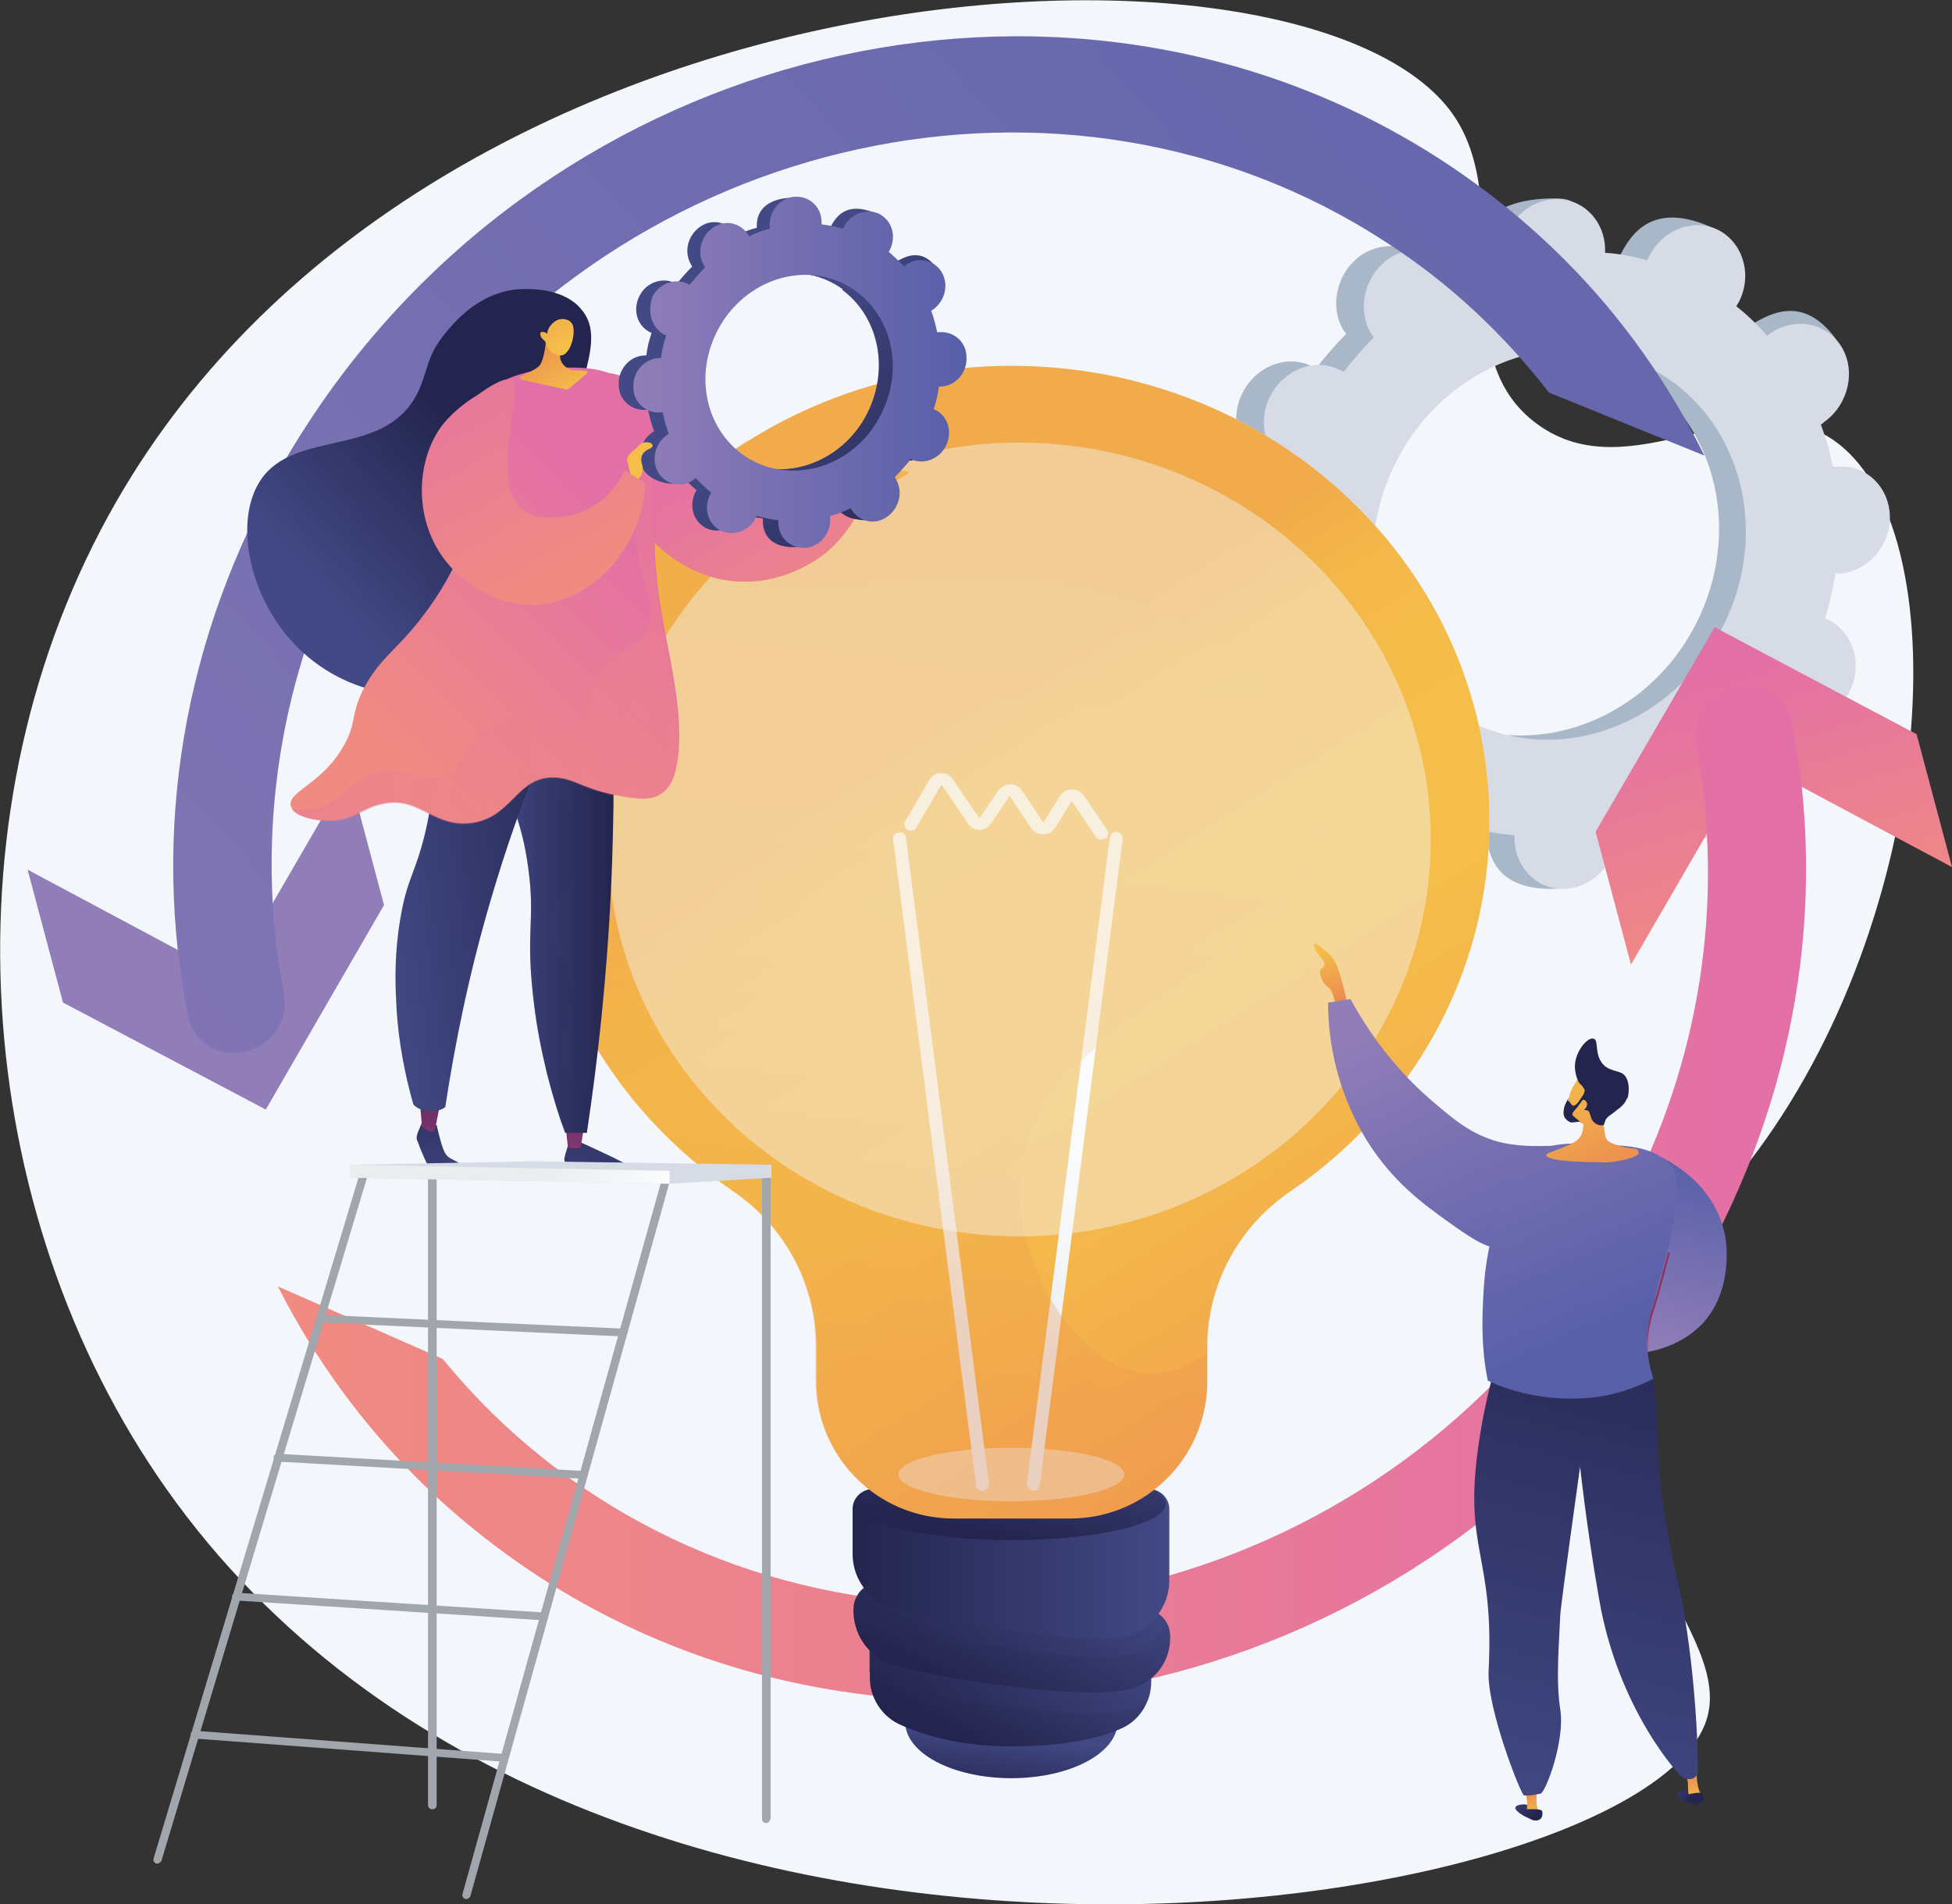<?xml version="1.0" encoding="utf-8"?>
<!-- Generator: Adobe Illustrator 24.3.0, SVG Export Plug-In . SVG Version: 6.00 Build 0)  -->
<svg version="1.1" id="レイヤー_1" xmlns="http://www.w3.org/2000/svg" xmlns:xlink="http://www.w3.org/1999/xlink" x="0px"
	 y="0px" viewBox="0 0 226.2 220.7" style="enable-background:new 0 0 226.2 220.7;" xml:space="preserve">
<rect x="0" y="0" width="226.2" height="220.7" fill="#333333" stroke="none"/>
<style type="text/css">
	.st0{fill:#F3F6FA;}
	.st1{fill:#A8B8C8;}
	.st2{fill:#D6DBE6;}
	.st3{fill:url(#SVGID_1_);}
	.st4{fill:url(#SVGID_2_);}
	.st5{fill:url(#SVGID_3_);}
	.st6{fill:url(#SVGID_4_);}
	.st7{opacity:0.75;fill:#F3F6FA;}
	.st8{fill:url(#SVGID_5_);}
	.st9{fill:url(#SVGID_6_);}
	.st10{opacity:0.3;fill:url(#SVGID_7_);}
	.st11{fill:url(#SVGID_8_);}
	.st12{opacity:0.3;fill:url(#SVGID_9_);}
	.st13{fill:url(#SVGID_10_);}
	.st14{fill:url(#SVGID_11_);}
	.st15{fill:url(#SVGID_12_);}
	.st16{opacity:0.5;fill:#F3F6FA;}
	.st17{fill:url(#SVGID_13_);}
	.st18{fill:url(#SVGID_14_);}
	.st19{fill:url(#SVGID_15_);}
	.st20{opacity:0.3;fill:url(#SVGID_16_);}
	.st21{opacity:0.44;fill:#F3F6FA;}
	.st22{fill:url(#SVGID_17_);}
	.st23{fill:url(#SVGID_18_);}
	.st24{fill:url(#SVGID_19_);}
	.st25{fill:url(#SVGID_20_);}
	.st26{fill:url(#SVGID_21_);}
	.st27{fill:url(#SVGID_22_);}
	.st28{fill:url(#SVGID_23_);}
	.st29{fill:url(#SVGID_24_);}
	.st30{fill:url(#SVGID_25_);}
	.st31{fill:url(#SVGID_26_);}
	.st32{fill:url(#SVGID_27_);}
	.st33{fill:url(#SVGID_28_);}
	.st34{fill:#24254E;}
	.st35{fill:url(#SVGID_29_);}
	.st36{fill:#942F5A;}
	.st37{fill:url(#SVGID_30_);}
	.st38{fill:url(#SVGID_31_);}
	.st39{fill:url(#SVGID_32_);}
	.st40{fill:url(#SVGID_33_);}
	.st41{fill:url(#SVGID_34_);}
	.st42{fill:url(#SVGID_35_);}
	.st43{opacity:0.3;fill:url(#SVGID_36_);}
	.st44{fill:url(#SVGID_37_);}
	.st45{fill:url(#SVGID_38_);}
	.st46{fill:url(#SVGID_39_);}
	.st47{fill:url(#SVGID_40_);}
	.st48{fill:url(#SVGID_41_);}
	.st49{opacity:0.3;fill:url(#SVGID_42_);}
	.st50{fill:url(#SVGID_43_);}
	.st51{fill:url(#SVGID_44_);}
	.st52{fill:url(#SVGID_45_);}
	.st53{fill:url(#SVGID_46_);}
	.st54{fill:url(#SVGID_47_);}
	.st55{fill:url(#SVGID_48_);}
	.st56{fill:url(#SVGID_49_);}
	.st57{fill:#A1A5AC;}
	.st58{fill:url(#SVGID_50_);}
</style>
<g>
	<path class="st0" d="M168.4,13.3c7.4,10.7-1.3,27.9,9.8,35.9c10.8,7.8,24-5,34.1,1.7c15,10,12.3,55.5-9.7,83.9
		c-6.6,8.5-12.1,11.8-14.6,21.5c-5.3,20.7,13.2,33,9.7,43.2c-7.9,23-129.5,42.4-178.4-26.9c-22.8-32.3-26.2-79-5.8-114.5
		C50.3-5.9,151.7-10.6,168.4,13.3z"/>
	<g>
		<path class="st1" d="M203.1,82.8c2.9,1.5,6.5,0.1,8.1-3c1.6-3.1,0.5-6.8-2.3-8.3c-0.1-0.1-0.3-0.1-0.5-0.2
			c0.5-1.7,0.9-3.5,1.2-5.2c0.2,0,0.3,0,0.5,0c3.3-0.3,5.9-3.3,5.8-6.7c-0.1-3.4-2.8-6-6.1-5.7c-0.2,0-0.3,0-0.5,0.1
			c-0.3-1.7-0.8-3.4-1.4-5c0.2-0.1,0.3-0.2,0.4-0.3c2.8-2,3.7-5.9,2-8.7c-1.7-2.8-5.4-3.5-8.2-1.6c-0.1,0.1-0.3,0.2-0.4,0.3
			c-1.1-1.2-2.3-2.4-3.6-3.4c0.1-0.2,0.2-0.3,0.3-0.5c1.6-3.1,3.7-6.5,0.7-7.9c-6.7-3.3-9.6-0.5-11.2,2.6c-0.1,0.2-0.2,0.3-0.2,0.5
			c-1.6-0.5-3.3-0.8-4.9-0.9c0-0.2,0-0.3,0-0.5c-0.1-3.4,0.9-5.3-2.3-5.4c-7.2-0.1-9.6,3-9.6,6.4c0,0.2,0,0.4,0,0.5
			c-1.6,0.5-3.3,1.1-4.8,1.8c-0.1-0.2-0.2-0.3-0.2-0.5c-1.7-2.8-5.4-3.5-8.2-1.6c-2.8,2-3.7,5.9-2,8.7c0.1,0.1,0.2,0.3,0.3,0.4
			c-1.2,1.2-2.4,2.6-3.5,4c-0.1-0.1-0.3-0.2-0.4-0.2c-2.9-1.5-6.5-0.1-8.1,3c-1.6,3.1-0.5,6.8,2.3,8.3c0.1,0.1,0.3,0.1,0.5,0.2
			c-0.5,1.7-0.9,3.5-1.2,5.2c-0.2,0-0.3,0-0.5,0c-3.3,0.3-5.9,3.3-5.8,6.7c0.1,3.4,2.8,6,6.1,5.7c0.2,0,0.3,0,0.5-0.1
			c0.3,1.7,0.8,3.4,1.4,5c-0.2,0.1-0.3,0.2-0.4,0.3c-2.8,2-3.7,5.9-2,8.7c1.7,2.8,7.3,4.1,10.2,2.2c0.1-0.1-1.7-0.8-1.6-0.9
			c1.1,1.2,2.3,2.4,3.6,3.4c-0.1,0.2-0.2,0.3-0.3,0.5c-1.6,3.1-0.5,6.8,2.3,8.3c2.9,1.5,6.5,0.1,8.1-3c0.1-0.2,0.2-0.3,0.2-0.5
			c1.6,0.5,3.3,0.8,4.9,0.9c0,0.2,0,0.3,0,0.5c0.1,3.4,2.8,6,6.1,5.7c3.3-0.3,5.9-3.3,5.8-6.7c0-0.2,0-0.4,0-0.5
			c1.6-0.5,3.3-1.1,4.8-1.8c0.1,0.2,0.2,0.3,0.2,0.5c1.7,2.8,5.4,3.5,8.2,1.6c2.8-2,3.7-5.9,2-8.7c-0.1-0.1-0.2-0.3-0.3-0.4
			c1.2-1.2,2.4-2.6,3.5-4C202.8,82.6,203,82.7,203.1,82.8z M167.2,83.3c-10.5-5.3-14.3-18.8-8.5-30.1c5.7-11.3,18.9-16.2,29.3-10.9
			c10.5,5.3,14.3,18.8,8.5,30.1C190.8,83.7,177.7,88.6,167.2,83.3z"/>
		<path class="st1" d="M210.1,66.1c3.3-0.3,5.9-3.3,5.8-6.7c-0.1-3.4-2.8-6-6.1-5.7c-0.2,0-0.3,0-0.5,0.1c-0.3-1.7-0.8-3.4-1.4-5
			c0.2-0.1,0.3-0.2,0.4-0.3c2.8-2,6.3-6.7,4.3-9.4c-3.8-5-7.7-2.8-10.5-0.9c-0.1,0.1-0.3,0.2-0.4,0.3c-1.1-1.2-2.3-2.4-3.6-3.4
			c0.1-0.2,0.2-0.3,0.3-0.5c0.9-1.7,0.9-3.6,0.4-5.2c-2.7,4.8-5.4,9.6-8,14.4c8.3,6.1,11,18.2,5.8,28.4c-4.4,8.7-13.2,13.6-21.8,13
			c-0.4,1-0.8,2-1.2,3c-1.1,2.7-2.4,5.3-3.6,7.9c0.8,0.1,1.6,0.3,2.4,0.4c0,0.2,0,0.3,0,0.5c0.1,3.4,2.2,6.3,8.1,6
			c3.3-0.2,3.9-3.7,3.8-7.1c0-0.2,0-0.4,0-0.5c1.6-0.5,3.3-1.1,4.8-1.8c0.1,0.2,0.2,0.3,0.2,0.5c1.7,2.8,7.6,4,10.4,2.1
			c2.8-2,1.5-6.4-0.2-9.2c-0.1-0.1-0.2-0.3-0.3-0.4c1.2-1.2,2.4-2.6,3.5-4c0.1,0.1,0.3,0.2,0.4,0.2c2.9,1.5,6.5,0.1,8.1-3
			c1.6-3.1,0.5-6.8-2.3-8.3c-0.1-0.1-0.3-0.1-0.5-0.2c0.5-1.7,0.9-3.5,1.2-5.2C209.8,66.1,209.9,66.1,210.1,66.1z"/>
		<path class="st2" d="M206.2,83.2c2.9,1.5,6.5,0.1,8.1-3c1.6-3.1,0.5-6.8-2.3-8.3c-0.1-0.1-0.3-0.1-0.5-0.2
			c0.5-1.7,0.9-3.5,1.2-5.2c0.2,0,0.3,0,0.5,0c3.3-0.3,5.9-3.3,5.8-6.7c-0.1-3.4-2.8-6-6.1-5.7c-0.2,0-0.3,0-0.5,0.1
			c-0.3-1.7-0.8-3.4-1.4-5c0.2-0.1,0.3-0.2,0.4-0.3c2.8-2,3.7-5.9,2-8.7c-1.7-2.8-5.4-3.5-8.2-1.6c-0.1,0.1-0.3,0.2-0.4,0.3
			c-1.1-1.2-2.3-2.4-3.6-3.4c0.1-0.2,0.2-0.3,0.3-0.5c1.6-3.1,0.5-6.8-2.3-8.3c-2.9-1.5-6.5-0.1-8.1,3c-0.1,0.2-0.2,0.3-0.2,0.5
			c-1.6-0.5-3.3-0.8-4.9-0.9c0-0.2,0-0.3,0-0.5c-0.1-3.4-2.8-6-6.1-5.7c-3.3,0.3-5.9,3.3-5.8,6.7c0,0.2,0,0.4,0,0.5
			c-1.6,0.5-3.3,1.1-4.8,1.8c-0.1-0.2-0.2-0.3-0.2-0.5c-1.7-2.8-5.4-3.5-8.2-1.6c-2.8,2-3.7,5.9-2,8.7c0.1,0.1,0.2,0.3,0.3,0.4
			c-1.2,1.2-2.4,2.6-3.5,4c-0.1-0.1-0.3-0.2-0.4-0.2c-2.9-1.5-6.5-0.1-8.1,3c-1.6,3.1-0.5,6.8,2.3,8.3c0.1,0.1,0.3,0.1,0.5,0.2
			c-0.5,1.7-0.9,3.5-1.2,5.2c-0.2,0-0.3,0-0.5,0c-3.3,0.3-5.9,3.3-5.8,6.7c0.1,3.4,2.8,6,6.1,5.7c0.2,0,0.3,0,0.5-0.1
			c0.3,1.7,0.8,3.4,1.4,5c-0.2,0.1-0.3,0.2-0.4,0.3c-2.8,2-3.7,5.9-2,8.7c1.7,2.8,5.4,3.5,8.2,1.6c0.1-0.1,0.3-0.2,0.4-0.3
			c1.1,1.2,2.3,2.4,3.6,3.4c-0.1,0.2-0.2,0.3-0.3,0.5c-1.6,3.1-0.5,6.8,2.3,8.3c2.9,1.5,6.5,0.1,8.1-3c0.1-0.2,0.2-0.3,0.2-0.5
			c1.6,0.5,3.3,0.8,4.9,0.9c0,0.2,0,0.3,0,0.5c0.1,3.4,2.8,6,6.1,5.7c3.3-0.3,5.9-3.3,5.8-6.7c0-0.2,0-0.4,0-0.5
			c1.6-0.5,3.3-1.1,4.8-1.8c0.1,0.2,0.2,0.3,0.2,0.5c1.7,2.8,5.4,3.5,8.2,1.6c2.8-2,3.7-5.9,2-8.7c-0.1-0.1-0.2-0.3-0.3-0.4
			c1.2-1.2,2.4-2.6,3.5-4C205.9,83,206.1,83.1,206.2,83.2z M170.3,83.6c-10.5-5.3-14.3-18.8-8.5-30.1c5.7-11.3,18.9-16.2,29.3-10.9
			c10.5,5.3,14.3,18.8,8.5,30.1C193.9,84,180.8,88.9,170.3,83.6z"/>
	</g>
	<g>
		<g>
			<g>
				
					<linearGradient id="SVGID_1_" gradientUnits="userSpaceOnUse" x1="7484.427" y1="-9294.811" x2="7196.006" y2="-9029.464" gradientTransform="matrix(0.284 0.959 0.959 -0.284 6556.142 -9207.617)">
					<stop  offset="3.597000e-03" style="stop-color:#575FA9"/>
					<stop  offset="1" style="stop-color:#917DB8"/>
				</linearGradient>
				<polygon class="st3" points="40.4,89.5 26.6,113.3 3.2,100.8 7.3,116.2 30.8,128.6 44.5,104.9 				"/>
			</g>
			<linearGradient id="SVGID_2_" gradientUnits="userSpaceOnUse" x1="235.358" y1="-60.384" x2="-53.07" y2="204.97">
				<stop  offset="3.597000e-03" style="stop-color:#575FA9"/>
				<stop  offset="1" style="stop-color:#917DB8"/>
			</linearGradient>
			<path class="st4" d="M197.5,52.8l-18-7.3c-5.2-6.7-11.5-12.7-19-17.5c-36.9-24-88-12.8-114,24.8c-10.8,15.6-15.9,33.7-14.9,51.8
				c0.2,3.5,0.6,7,1.3,10.6c0.6,3-1.4,6-4.5,6.7c-3.1,0.7-6-1.1-6.6-4.1c-0.5-2.6-0.9-5.1-1.2-7.7c-2.4-22,3.4-44.2,16.6-63.3
				C66.8,4,125.1-8.7,167.1,18.6c5.2,3.4,9.9,7.2,14.2,11.5C188,36.8,193.4,44.5,197.5,52.8z"/>
		</g>
		<g>
			<g>
				
					<linearGradient id="SVGID_3_" gradientUnits="userSpaceOnUse" x1="-5943.058" y1="-5146.987" x2="-5908.252" y2="-5146.987" gradientTransform="matrix(-0.284 -0.959 -0.959 0.284 -6417.345 -4127.063)">
					<stop  offset="0" style="stop-color:#F08B81"/>
					<stop  offset="1" style="stop-color:#E36FA7"/>
				</linearGradient>
				<polygon class="st5" points="189,111.8 202.8,88 226.2,100.5 222.1,85.1 198.7,72.7 184.9,96.4 				"/>
			</g>
			<linearGradient id="SVGID_4_" gradientUnits="userSpaceOnUse" x1="32.178" y1="138.167" x2="209.247" y2="138.167">
				<stop  offset="0" style="stop-color:#F08B81"/>
				<stop  offset="1" style="stop-color:#E36FA7"/>
			</linearGradient>
			<path class="st6" d="M192.2,154.5c-29.6,42.8-87.9,55.5-129.8,28.2c-5.2-3.4-9.9-7.2-14.2-11.5c-6.5-6.5-11.9-14-16-22.1
				l19.1,8.4c4.9,6,10.8,11.4,17.6,15.8c36.9,24,88,12.8,114-24.8c10.8-15.6,15.9-33.7,14.9-51.8c-0.2-3.5-0.6-7-1.3-10.5
				c-0.6-3,1.4-6,4.5-6.7c3.1-0.7,6,1.1,6.6,4.1c0.5,2.6,0.9,5.1,1.2,7.7C211.1,113.2,205.3,135.4,192.2,154.5z"/>
		</g>
	</g>
	<g>
		<path class="st7" d="M172.6,95.2c0-29.2-24.8-52.8-55.4-52.8c-30.6,0-55.4,23.6-55.4,52.8c0,17.7,9.1,33.3,23.2,42.9
			c6,4.1,9.6,10.8,9.6,18v4c0,8.8,7.1,15.9,15.9,15.9H124c8.8,0,15.9-7.1,15.9-15.9v-4c0-7.2,3.6-13.9,9.6-18
			C163.5,128.6,172.6,112.9,172.6,95.2z"/>
		<linearGradient id="SVGID_5_" gradientUnits="userSpaceOnUse" x1="116.032" y1="208.798" x2="117.017" y2="200.923">
			<stop  offset="3.597000e-03" style="stop-color:#24254E"/>
			<stop  offset="1" style="stop-color:#424985"/>
		</linearGradient>
		<ellipse class="st8" cx="117.2" cy="199.6" rx="12.3" ry="6.5"/>
		<linearGradient id="SVGID_6_" gradientUnits="userSpaceOnUse" x1="111.983" y1="201.62" x2="121.828" y2="183.9">
			<stop  offset="3.597000e-03" style="stop-color:#24254E"/>
			<stop  offset="1" style="stop-color:#424985"/>
		</linearGradient>
		<path class="st9" d="M100.8,187.9v6.6c0,2.2,1.3,4.3,3.3,5.3c2.8,1.3,7.5,2.8,14.3,2.6c5.5-0.1,9.1-1,11.4-2
			c2.2-0.9,3.6-3.1,3.6-5.5v-3.7L100.8,187.9z"/>
		<linearGradient id="SVGID_7_" gradientUnits="userSpaceOnUse" x1="100.85" y1="193.222" x2="133.524" y2="193.222">
			<stop  offset="3.597000e-03" style="stop-color:#24254E"/>
			<stop  offset="1" style="stop-color:#424985"/>
		</linearGradient>
		<path class="st10" d="M100.8,193.8c0.5,0.5,1.1,0.9,1.7,1.2c3.2,1.5,23.9,4.9,28.9,3c0.6-0.2,1.2-0.6,1.7-1c0.2-0.6,0.3-1.3,0.3-2
			v-3.7l-32.7-3.4V193.8z"/>
		<linearGradient id="SVGID_8_" gradientUnits="userSpaceOnUse" x1="112.921" y1="196.778" x2="122.642" y2="178.073">
			<stop  offset="3.597000e-03" style="stop-color:#24254E"/>
			<stop  offset="1" style="stop-color:#424985"/>
		</linearGradient>
		<path class="st11" d="M102.3,183.4c-1.8-0.2-3.4,1.3-3.4,3.1v0.2c0,2.5,1.4,4.8,3.7,5.9c3.2,1.5,23.9,4.9,28.9,3
			c2.5-0.9,4.1-3.1,4.1-5.8v-0.2c0-1.6-1.2-2.9-2.8-3.1L102.3,183.4z"/>
		<linearGradient id="SVGID_9_" gradientUnits="userSpaceOnUse" x1="99.386" y1="187.716" x2="134.972" y2="187.716">
			<stop  offset="3.597000e-03" style="stop-color:#24254E"/>
			<stop  offset="1" style="stop-color:#424985"/>
		</linearGradient>
		<path class="st12" d="M132.7,186.6l-30.4-3.2c-1.2-0.1-2.3,0.4-2.9,1.4c0.6,1.4,1.7,2.6,3.2,3.3c3.2,1.5,24.8,5.3,28.9,3.4
			c1.6-0.8,2.9-2,3.5-3.6C134.5,187.2,133.7,186.7,132.7,186.6z"/>
		<linearGradient id="SVGID_10_" gradientUnits="userSpaceOnUse" x1="98.859" y1="181.286" x2="135.515" y2="181.286">
			<stop  offset="3.597000e-03" style="stop-color:#24254E"/>
			<stop  offset="1" style="stop-color:#424985"/>
		</linearGradient>
		<path class="st13" d="M101.1,172.6c-1.2,0-2.3,1-2.3,2.3v5.2c0,2.5,1.4,4.8,3.7,5.9c3.2,1.5,24.8,5.3,28.9,3.4
			c2.4-1.1,4.1-3.5,4.1-6.2v-8.3c0-1.2-1-2.3-2.3-2.3H101.1z"/>
		<linearGradient id="SVGID_11_" gradientUnits="userSpaceOnUse" x1="116.276" y1="178.521" x2="119.886" y2="161.621">
			<stop  offset="3.597000e-03" style="stop-color:#24254E"/>
			<stop  offset="1" style="stop-color:#424985"/>
		</linearGradient>
		<ellipse class="st14" cx="117.2" cy="174.3" rx="17.9" ry="4.2"/>
		<linearGradient id="SVGID_12_" gradientUnits="userSpaceOnUse" x1="109.344" y1="84.22" x2="180.961" y2="197.921">
			<stop  offset="0" style="stop-color:#F1AB4A"/>
			<stop  offset="5.807989e-03" style="stop-color:#F2AD4A"/>
			<stop  offset="7.146630e-02" style="stop-color:#F4B749"/>
			<stop  offset="0.155" style="stop-color:#F5BC49"/>
			<stop  offset="0.318" style="stop-color:#F5BE49"/>
			<stop  offset="0.458" style="stop-color:#F4B64B"/>
			<stop  offset="0.701" style="stop-color:#F1A04E"/>
			<stop  offset="0.866" style="stop-color:#EE8E50"/>
			<stop  offset="1" style="stop-color:#EE8E50"/>
		</linearGradient>
		<path class="st15" d="M172.6,95.2c0-29.2-24.8-52.8-55.4-52.8c-30.6,0-55.4,23.6-55.4,52.8c0,17.7,9.1,33.3,23.2,42.9
			c6,4.1,9.6,10.8,9.6,18v4c0,8.8,7.1,15.9,15.9,15.9H124c8.8,0,15.9-7.1,15.9-15.9v-4c0-7.2,3.6-13.9,9.6-18
			C163.5,128.6,172.6,112.9,172.6,95.2z"/>
		<ellipse class="st16" cx="117.2" cy="170.9" rx="13.1" ry="3.1"/>
		<g>
			<linearGradient id="SVGID_13_" gradientUnits="userSpaceOnUse" x1="96.261" y1="171.768" x2="110.864" y2="129.108">
				<stop  offset="0.494" style="stop-color:#EAEDF0"/>
				<stop  offset="1" style="stop-color:#FFFFFF"/>
			</linearGradient>
			<path class="st17" d="M113.8,172.8c-0.4,0-0.7-0.3-0.7-0.7l-9.6-74.8c-0.1-0.4,0.2-0.8,0.7-0.8c0.4-0.1,0.8,0.2,0.8,0.7l9.6,74.8
				C114.6,172.4,114.3,172.8,113.8,172.8C113.8,172.8,113.8,172.8,113.8,172.8z"/>
			<linearGradient id="SVGID_14_" gradientUnits="userSpaceOnUse" x1="110.222" y1="176.547" x2="124.825" y2="133.887">
				<stop  offset="0.494" style="stop-color:#EAEDF0"/>
				<stop  offset="1" style="stop-color:#FFFFFF"/>
			</linearGradient>
			<path class="st18" d="M119.8,172.8C119.7,172.8,119.7,172.8,119.8,172.8c-0.5-0.1-0.8-0.4-0.8-0.9l9.6-74.8
				c0.1-0.4,0.4-0.7,0.8-0.7c0.4,0.1,0.7,0.4,0.7,0.8l-9.6,74.8C120.5,172.5,120.1,172.8,119.8,172.8z"/>
			<linearGradient id="SVGID_15_" gradientUnits="userSpaceOnUse" x1="91.176" y1="170.028" x2="105.779" y2="127.367">
				<stop  offset="0.494" style="stop-color:#EAEDF0"/>
				<stop  offset="1" style="stop-color:#FFFFFF"/>
			</linearGradient>
			<path class="st19" d="M127.6,97.3c-0.2,0-0.5-0.1-0.6-0.3l-2.7-4c0,0-0.1-0.1-0.1-0.1c-0.1,0-0.1,0-0.1,0.1l-1.8,2.9
				c-0.3,0.5-0.8,0.8-1.4,0.8c-0.6,0-1.1-0.3-1.4-0.7l-2.4-3.6c0,0-0.1-0.1-0.1-0.1c-0.1,0-0.1,0-0.1,0.1l-2.1,3.1
				c-0.3,0.4-0.8,0.7-1.3,0.7h0c-0.5,0-1-0.3-1.3-0.7l-3-4.4c0,0-0.1-0.1-0.1-0.1c0,0-0.1,0-0.1,0.1l-2.8,4.8
				c-0.2,0.4-0.7,0.5-1,0.3c-0.4-0.2-0.5-0.7-0.3-1l2.8-4.8c0.3-0.5,0.8-0.8,1.3-0.8c0.6,0,1.1,0.2,1.4,0.7l3,4.4
				c0,0,0.1,0.1,0.1,0.1h0c0,0,0.1,0,0.1-0.1l2.1-3.1c0.3-0.4,0.8-0.7,1.4-0.7c0.5,0,1,0.3,1.3,0.7l2.4,3.6c0,0,0.1,0.1,0.1,0.1
				c0.1,0,0.1,0,0.1-0.1l1.8-2.9c0.3-0.5,0.8-0.8,1.4-0.8c0.6,0,1.1,0.3,1.4,0.7l2.7,4c0.2,0.3,0.1,0.8-0.2,1
				C127.9,97.2,127.7,97.3,127.6,97.3z"/>
		</g>
		<linearGradient id="SVGID_16_" gradientUnits="userSpaceOnUse" x1="111.858" y1="58.591" x2="97.583" y2="176.236">
			<stop  offset="0" style="stop-color:#F1AB4A"/>
			<stop  offset="5.807989e-03" style="stop-color:#F2AD4A"/>
			<stop  offset="7.146630e-02" style="stop-color:#F4B749"/>
			<stop  offset="0.155" style="stop-color:#F5BC49"/>
			<stop  offset="0.318" style="stop-color:#F5BE49"/>
			<stop  offset="0.458" style="stop-color:#F4B64B"/>
			<stop  offset="0.701" style="stop-color:#F1A04E"/>
			<stop  offset="0.866" style="stop-color:#EE8E50"/>
			<stop  offset="1" style="stop-color:#EE8E50"/>
		</linearGradient>
		<path class="st20" d="M118.2,136.8c1.2-20.3,35.5-25.1,35.3-43.3c-0.1-11.2-13.7-19.5-16.6-21.2c-21.4-12.3-47.8,1.9-53.3-8.1
			c-1.4-2.5-0.7-5.2-0.4-6.8c0.5-2.3,1.8-4.5,3.6-6.5c-15.1,9.4-25.1,25.7-25.1,44.2c0,17.7,9.1,33.3,23.2,42.9
			c6,4.1,9.6,10.8,9.6,18v4c0,8.8,7.1,15.9,15.9,15.9H124c8.8,0,15.9-7.1,15.9-15.9v-3.2c-1.9,1.4-4,2.4-6.4,2.4
			C125.3,159.3,117.6,147,118.2,136.8z"/>
		<ellipse class="st21" cx="118.1" cy="97.3" rx="47.7" ry="46"/>
	</g>
	<g>
		
			<linearGradient id="SVGID_17_" gradientUnits="userSpaceOnUse" x1="-188.327" y1="110.156" x2="-184.236" y2="119.572" gradientTransform="matrix(1 0 0 1 341.25 0)">
			<stop  offset="0" style="stop-color:#F5BE49"/>
			<stop  offset="0.996" style="stop-color:#E66D55"/>
		</linearGradient>
		<path class="st22" d="M156.2,116.7c0,0-0.8-4.2-1.6-5.4c-0.8-1.2-2.3-2-2.3-2s-0.3,0.5,0.7,1.6c1,1.1,0.2,1.2,0,1.5
			c-0.2,0.3,0.2,1.6,0.9,2c0.7,0.4,1,2.9,1,2.9L156.2,116.7z"/>
		
			<linearGradient id="SVGID_18_" gradientUnits="userSpaceOnUse" x1="-177.864" y1="116.921" x2="-161.268" y2="155.118" gradientTransform="matrix(1 0 0 1 341.25 0)">
			<stop  offset="0" style="stop-color:#917DB8"/>
			<stop  offset="0.996" style="stop-color:#575FA9"/>
		</linearGradient>
		<path class="st23" d="M153.9,116.2c0.9-0.1,1.7-0.3,2.6-0.4c3.1,5.7,6.7,9.4,9.1,11.5c2.9,2.5,4.8,4.1,7.9,5
			c4.5,1.2,8.5-0.2,9,1.1c0.2,0.6-0.6,1.3-2,3c-4,4.8-3.7,7.4-5.9,8.1c-1.8,0.6-3.7-0.7-6.8-2.9c-2.8-2-6.4-4.6-9.4-9.4
			C154.3,125.5,153.9,119.1,153.9,116.2z"/>
		
			<linearGradient id="SVGID_19_" gradientUnits="userSpaceOnUse" x1="2456.106" y1="155.726" x2="2461.617" y2="133.678" gradientTransform="matrix(1 0 0 1 -2267.829 0)">
			<stop  offset="0" style="stop-color:#917DB8"/>
			<stop  offset="0.996" style="stop-color:#575FA9"/>
		</linearGradient>
		<path class="st24" d="M191.8,133.8c0.4,0.2,6.8,2.7,8.1,9.4c0.1,0.5,1.1,6.3-2.7,10.3c-4.4,4.5-12.7,4.4-16.1,0.6
			c-0.8-0.9-1.2-1.9-1.4-2.7l0,0l0.9-2.3c1.1-1.3,2.5-1.6,3.3-1.8c1.9-0.5,3.4,0.4,4.5-0.5c0.6-0.5,0.7-1.2,0.8-1.9
			c0.4-2.2-0.9-3.6-1-5c-0.1-1-0.4-3.3,0.9-4.8C189.9,134.1,191.1,133.9,191.8,133.8z"/>
		
			<linearGradient id="SVGID_20_" gradientUnits="userSpaceOnUse" x1="2176.54" y1="578.682" x2="2179.155" y2="581.008" gradientTransform="matrix(0.99 -0.14 0.14 0.99 -2042.686 -61.494)">
			<stop  offset="0" style="stop-color:#424985"/>
			<stop  offset="0.996" style="stop-color:#24254E"/>
		</linearGradient>
		<path class="st25" d="M194.3,208c0.1-0.4,1.4-0.8,2.1-0.2c0.3,0.3,0.5,0.8,0.4,1.1c-0.1,0.1,0.2,0.3-0.1,0.3
			C195.7,209.1,194.2,208.4,194.3,208z"/>
		
			<linearGradient id="SVGID_21_" gradientUnits="userSpaceOnUse" x1="1253.793" y1="580.991" x2="1253.793" y2="576.436" gradientTransform="matrix(0.99 -0.14 0.14 0.99 -1126.485 -191.01)">
			<stop  offset="0" style="stop-color:#F5BE49"/>
			<stop  offset="0.996" style="stop-color:#E66D55"/>
		</linearGradient>
		<path class="st26" d="M195.7,208.1l1.4-0.2c-0.6-0.8-0.5-3.2-0.5-3.2l-1.4,0.3c0,0,0.2,0.7,0.4,1.6
			C195.6,207.1,195.6,207.6,195.7,208.1z"/>
		
			<linearGradient id="SVGID_22_" gradientUnits="userSpaceOnUse" x1="2176.803" y1="578.387" x2="2179.418" y2="580.712" gradientTransform="matrix(0.99 -0.14 0.14 0.99 -2042.686 -61.494)">
			<stop  offset="0" style="stop-color:#424985"/>
			<stop  offset="0.996" style="stop-color:#24254E"/>
		</linearGradient>
		<path class="st27" d="M195.5,208c0,0,1.6-0.4,1.8-0.1c0.2,0.3,0.3,1.2-0.7,1.2C195.6,209.1,195.4,208.2,195.5,208z"/>
		
			<linearGradient id="SVGID_23_" gradientUnits="userSpaceOnUse" x1="2442.862" y1="208.247" x2="2445.476" y2="210.573" gradientTransform="matrix(1 0 0 1 -2267.829 0)">
			<stop  offset="0" style="stop-color:#424985"/>
			<stop  offset="0.996" style="stop-color:#24254E"/>
		</linearGradient>
		<path class="st28" d="M175.6,209.5c0.1-0.4,1.5-0.6,2.1,0.1c0.3,0.3,0.4,0.9,0.2,1.1c-0.1,0.1,0.2,0.3-0.1,0.2
			C176.9,210.8,175.5,209.9,175.6,209.5z"/>
		
			<linearGradient id="SVGID_24_" gradientUnits="userSpaceOnUse" x1="1520.07" y1="210.577" x2="1520.07" y2="206.022" gradientTransform="matrix(1 0 0 1 -1342.519 0)">
			<stop  offset="0" style="stop-color:#F5BE49"/>
			<stop  offset="0.996" style="stop-color:#E66D55"/>
		</linearGradient>
		<path class="st29" d="M176.9,209.9h1.4c-0.5-0.8-0.1-3.2-0.1-3.2l-1.5,0.1c0,0,0.1,0.7,0.2,1.7C177,208.8,177,209.3,176.9,209.9z"
			/>
		
			<linearGradient id="SVGID_25_" gradientUnits="userSpaceOnUse" x1="-3659.086" y1="212.666" x2="-3676.136" y2="143.825" gradientTransform="matrix(-1 0 0 1 -3481.749 0)">
			<stop  offset="0" style="stop-color:#424985"/>
			<stop  offset="0.996" style="stop-color:#24254E"/>
		</linearGradient>
		<path class="st30" d="M173.4,157.9c-0.6,2.1-1.5,5.5-2.1,9.8c-1.7,12.1,1.9,12.5,1.2,26c-0.2,4.3,3.7,14.2,4.1,14.4
			c0.2,0,0.3,0,0.5,0c0.3,0,0.8-0.1,1.4-0.2c0.6-0.1,2.9-6.2,2.3-9.8c-0.4-2.6-0.3-5.3,0-10.8c0-0.9,2.3-17.3,2.3-17.3l0,0
			c0.7,6.1,1.5,11.3,2.2,15.3c2.2,12.9,9.4,20.7,9.8,20.8c0.1,0,0.8,0.3,1.3-0.1c0.2-0.2,0.3-0.4,0.3-0.4c0.2-0.2-0.1-12.9-2.3-22.4
			c-3.2-13.9-1.8-17.1-2.8-23.3C190.8,154.4,173.4,157.9,173.4,157.9z"/>
		
			<linearGradient id="SVGID_26_" gradientUnits="userSpaceOnUse" x1="-173.089" y1="112.929" x2="-154.808" y2="155.004" gradientTransform="matrix(1 0 0 1 341.25 0)">
			<stop  offset="0" style="stop-color:#917DB8"/>
			<stop  offset="0.996" style="stop-color:#575FA9"/>
		</linearGradient>
		<path class="st31" d="M186.3,132.7c-2.1-0.1-7-0.8-9.7,1.6c0,0,0.5,0.3,0.2,0.7c-0.3,0.3-1.1,1.3-1.9,2.7c-0.6,1-1.1,2.2-1.6,3.9
			c-0.9,3.1-1.2,5.7-1.3,6.9c-0.5,6.5,0,9.4,0.4,11.5c1.9,1,6.9,2.7,12.8,1.9c2.7-0.4,4.8-1.3,6.4-2.1c-1.5-4.6-0.3-7.1,0.2-9.4
			c0.8-3.3,0.8-3,1.5-5.6c1.1-4.3,1.3-8.6,0.5-9.5C191.9,132.8,188.2,132.8,186.3,132.7z"/>
		
			<linearGradient id="SVGID_27_" gradientUnits="userSpaceOnUse" x1="2443.124" y1="207.951" x2="2445.739" y2="210.277" gradientTransform="matrix(1 0 0 1 -2267.829 0)">
			<stop  offset="0" style="stop-color:#424985"/>
			<stop  offset="0.996" style="stop-color:#24254E"/>
		</linearGradient>
		<path class="st32" d="M176.9,209.7c0,0,1.7-0.1,1.8,0.2c0.1,0.3,0.1,1.2-0.9,1.1C176.8,210.8,176.7,209.9,176.9,209.7z"/>
		<g>
			
				<linearGradient id="SVGID_28_" gradientUnits="userSpaceOnUse" x1="3341.596" y1="-186.129" x2="3355.14" y2="-169.089" gradientTransform="matrix(0.966 0.258 -0.258 0.966 -3096.847 -557.438)">
				<stop  offset="0" style="stop-color:#F5BE49"/>
				<stop  offset="0.996" style="stop-color:#E66D55"/>
			</linearGradient>
			<path class="st33" d="M181.8,128.7c-0.3-1.2,0.3-2.4,0.4-2.6c0.6-1,0.7-1.2,1-1.4l0.4-0.2c0,0,0,0,0,0c0.2-0.1,1.1-0.1,1.2-0.1
				c0.5,0.1,1.1,2.3,0.9,5.3c0,0.1,0,0.2,0.1,0.4c0.1,0.5,0.1,1,0.2,1.4c0,0.4,0.3,0.8,0.8,1c2.8,1.1,2.8,0.2,3.1,1.1
				c0.2,0.5-3,1.3-4.6,1.1c-3.5,0-6.4-0.3-6.1-0.9c0.1-0.2,2.9-1,3.6-1.7c0.7-0.6,0.6-1.3,0.7-1.8
				C183.3,130.2,182.1,129.6,181.8,128.7z"/>
			<path class="st34" d="M182.5,123.6c0,0.9,0.4,2,0.7,2.1c0,0,0.2,0.2,0.3,0.4c0,0,0,0.1,0.1,0.1c0.2,0.6-0.7,1.3-0.6,1.6
				c0.1,0.2,0.8-0.1,0.9,0.1c0.1,0.2-0.5,0.5-0.4,0.7c0.1,0.1,0.4,0,0.6,0.2c0.1,0.1,0.1,0.2,0.2,0.5c0.1,0.2,0.1,0.4,0.2,0.5
				c0.3,0.6,1.2,0.8,1.4,0.5c0-0.1,0-0.1,0.1-0.3c0,0,0-0.2,0.2-0.4c0.2-0.3,0.7-0.5,1.1-0.9c0.9-0.6,1.1-1.1,1.2-1.3
				c0-0.1,0-0.1,0.1-0.1c0.2-0.7,0.2-1.7-0.1-2.3c-0.5-1.1-1.7-0.6-2.7-1.6c-1.1-1.2-0.5-2.8-1.1-3
				C184,120.1,182.5,121.9,182.5,123.6z"/>
			
				<linearGradient id="SVGID_29_" gradientUnits="userSpaceOnUse" x1="3342.513" y1="-186.991" x2="3356.672" y2="-169.177" gradientTransform="matrix(0.966 0.258 -0.258 0.966 -3096.847 -557.438)">
				<stop  offset="0" style="stop-color:#F5BE49"/>
				<stop  offset="0.996" style="stop-color:#E66D55"/>
			</linearGradient>
			<path class="st35" d="M183.3,127.6c0.2-0.3,0.6,0,0.6,0.4c0,0.4-0.4,0.8-0.8,0.8C182.8,128.6,183,128,183.3,127.6z"/>
		</g>
		<path class="st36" d="M191,156.8C190.9,156.8,190.9,156.8,191,156.8c-0.3-2.4,0.1-4,0.6-5.5c0.1-0.4,0.2-0.7,0.3-1
			c0.5-1.8,0.7-2.6,0.9-3.3c0.1-0.5,0.3-1,0.5-1.8c0,0,0.1-0.1,0.1-0.1c0,0,0.1,0.1,0.1,0.1c-0.2,0.9-0.4,1.4-0.5,1.9
			c-0.2,0.8-0.4,1.5-0.9,3.3c-0.1,0.3-0.2,0.7-0.3,1C191.3,152.9,190.8,154.5,191,156.8C191,156.8,191,156.8,191,156.8
			C191,156.8,191,156.8,191,156.8z"/>
		<path class="st34" d="M183.5,126.9l-0.5,0.7c0,0-0.6,0.9-0.9,0.4c-0.3-0.4-0.3-0.4-0.4-0.4c0,0,0,0,0,0c0,0,0-0.2,0.1-0.4
			c-0.1,0.2-0.3,0.5-0.5,1c-0.1,0.4-0.2,0.9,0,1.3c0,0,0.3,0.5,0.8,0.6c0,0,0.2,0,1-0.1c0,0-0.9-0.7-0.9-0.8c0-0.4,0.6-0.7,1-1.5
			C183.4,127.4,183.5,127.1,183.5,126.9z"/>
	</g>
	<g>
		
			<linearGradient id="SVGID_30_" gradientUnits="userSpaceOnUse" x1="2367.467" y1="53.92" x2="2386.099" y2="70.973" gradientTransform="matrix(-1 0 0 1 2425.153 0)">
			<stop  offset="3.597000e-03" style="stop-color:#24254E"/>
			<stop  offset="1" style="stop-color:#424985"/>
		</linearGradient>
		<path class="st37" d="M58,77.4c-5.2,4.3-14.8,4.5-21.6-0.7c-7.3-5.5-9.7-16.1-6.1-21.2c4-5.7,14-2.5,17.9-9.6
			c1.5-2.8,1-4.4,3.5-7.4c1-1.2,4.2-5.1,9.3-5c0.8,0,4.5,0,6.4,2.4c2.8,3.3-0.3,8.4-2.8,18.4C60.1,71.2,62,74.1,58,77.4z"/>
		
			<linearGradient id="SVGID_31_" gradientUnits="userSpaceOnUse" x1="2981.123" y1="123.407" x2="2982.555" y2="141.634" gradientTransform="matrix(-1 0 0 1 3051.415 0)">
			<stop  offset="3.597000e-03" style="stop-color:#24254E"/>
			<stop  offset="1" style="stop-color:#424985"/>
		</linearGradient>
		<path class="st38" d="M67.5,132.5c0,0,5.8,2.6,5.9,3c0.1,0.4-3.7-0.1-5.3-0.1c-1.6,0.1-2.8-0.4-2.7-1.1c0.1-0.7,0.7-2.3,0.7-2.3
			L67.5,132.5z"/>
		
			<linearGradient id="SVGID_32_" gradientUnits="userSpaceOnUse" x1="2984.82" y1="133.555" x2="2984.56" y2="114.677" gradientTransform="matrix(-1 0 0 1 3051.415 0)">
			<stop  offset="0" style="stop-color:#833871"/>
			<stop  offset="1" style="stop-color:#2F1C42"/>
		</linearGradient>
		<path class="st39" d="M67.7,130.4l-0.4,2.6c0,0-0.9,0.3-1.5-0.1l-0.3-2.8L67.7,130.4z"/>
		
			<linearGradient id="SVGID_33_" gradientUnits="userSpaceOnUse" x1="2301.214" y1="-337.553" x2="2302.646" y2="-319.326" gradientTransform="matrix(-0.992 0.13 0.13 0.992 2375.95 157.388)">
			<stop  offset="3.597000e-03" style="stop-color:#24254E"/>
			<stop  offset="1" style="stop-color:#424985"/>
		</linearGradient>
		<path class="st40" d="M48.9,130.1l-0.5,1.2c-0.1,0.3-0.2,0.7,0,1c0.3,0.9,1,2.5,1.3,3c0.4,0.6,4.1,0.5,4.1,0.5s0.3-0.5-0.6-1
			c-0.8-0.5-1.3-0.5-1.7-1.3c-0.4-0.8-0.9-3.1-0.9-3.1L48.9,130.1z"/>
		
			<linearGradient id="SVGID_34_" gradientUnits="userSpaceOnUse" x1="2302.65" y1="-325.621" x2="2302.39" y2="-344.499" gradientTransform="matrix(-0.992 0.13 0.13 0.992 2375.95 157.388)">
			<stop  offset="0" style="stop-color:#833871"/>
			<stop  offset="1" style="stop-color:#2F1C42"/>
		</linearGradient>
		<path class="st41" d="M51.3,127c-0.2,0.2-0.9,4-0.9,4s-0.3,0.5-1.1-0.1c-0.8-0.6-0.4-0.3-0.4-0.3l-0.3-3.6L51.3,127z"/>
		
			<linearGradient id="SVGID_35_" gradientUnits="userSpaceOnUse" x1="2354.052" y1="102.973" x2="2368.01" y2="102.973" gradientTransform="matrix(-1 0 0 1 2425.153 0)">
			<stop  offset="3.597000e-03" style="stop-color:#24254E"/>
			<stop  offset="1" style="stop-color:#424985"/>
		</linearGradient>
		<path class="st42" d="M70.9,78.2c0.3,7.7,0.3,16.2-0.1,25.1c-0.5,10.1-1.5,19.5-2.8,28c-0.5,0-1,0-1.5,0c-0.3,0-0.7,0-1,0
			c-0.7-1.8-1.4-4.1-2.1-6.8c-0.7-2.9-1.2-5.5-1.5-8c-1.1-8.8,0.2-9.5-0.7-16c-0.8-5.8-1.9-6-3.3-14.2c-1.4-8.9-0.4-10.2,0.2-10.7
			C60.2,73.5,65.5,74.9,70.9,78.2z"/>
		
			<linearGradient id="SVGID_36_" gradientUnits="userSpaceOnUse" x1="2355.017" y1="102.973" x2="2368.01" y2="102.973" gradientTransform="matrix(-1 0 0 1 2425.153 0)">
			<stop  offset="3.597000e-03" style="stop-color:#24254E"/>
			<stop  offset="1" style="stop-color:#424985"/>
		</linearGradient>
		<path class="st43" d="M58,75.6c2.1-2,7-0.8,12.1,2.2c-5.9,6.4-6.5,10.5-5.8,13.2c0.8,3,3.2,3.9,3.2,7.2c0,4.1-3.7,5.2-3.6,9.5
			c0.1,2.9,1.7,2.8,2.1,6.3c0.5,4.2-1.7,5.6-1,8.7c0.3,1.3,1.1,3.1,3.5,4.8c-0.2,1.3-0.3,2.5-0.5,3.8c-0.5,0-1,0-1.5,0
			c-0.3,0-0.7,0-1,0c-0.7-1.8-1.4-4.1-2.1-6.8c-0.7-2.9-1.2-5.5-1.5-8c-1.1-8.8,0.2-9.5-0.7-16c-0.8-5.8-1.9-6-3.3-14.2
			C56.4,77.4,57.5,76.1,58,75.6z"/>
		
			<linearGradient id="SVGID_37_" gradientUnits="userSpaceOnUse" x1="1650.969" y1="-357.258" x2="1679.066" y2="-357.258" gradientTransform="matrix(-0.992 0.13 0.13 0.992 1754.964 238.509)">
			<stop  offset="3.597000e-03" style="stop-color:#24254E"/>
			<stop  offset="1" style="stop-color:#424985"/>
		</linearGradient>
		<path class="st44" d="M68.6,74.7c-4.1,8-8.3,17.9-11.7,29.5c-2.6,8.8-4.2,16.9-5.3,24.1c-0.2,0.2-0.8,0.5-1.7,0.5
			c-1.1,0-1.9-0.6-2-0.8c-1.4-4.9-1.9-9.1-2-12.2c-0.1-2-0.2-5.3,0.5-9.4c0.8-4.7,1.7-5,2.9-10c1.2-5.2,0.6-6.3,1.6-12.7
			c0.4-2.6,1.2-6.6,2.6-11.3C58.5,73.2,63.5,74,68.6,74.7z"/>
		
			<linearGradient id="SVGID_38_" gradientUnits="userSpaceOnUse" x1="2321.792" y1="51.9" x2="2328.017" y2="71.405" gradientTransform="matrix(-1 0 0 1 2425.153 0)">
			<stop  offset="0" style="stop-color:#F5BE49"/>
			<stop  offset="0.996" style="stop-color:#E66D55"/>
		</linearGradient>
		<path class="st45" d="M98.7,57.3c0,0,0.8-1.7,1.8-2.9c1-1.2,3.6,0.2,4.5,0.2c0.2,0,0.3,0.1,0.3,0.1c0.1,0.2-0.6,0.5-1.9,1.2
			c-2.2,1.1-2.3,1.3-2.9,1.3C99.8,57.4,98.7,57.3,98.7,57.3z"/>
		<linearGradient id="SVGID_39_" gradientUnits="userSpaceOnUse" x1="68.044" y1="55.264" x2="100.602" y2="55.264">
			<stop  offset="0" style="stop-color:#F5BE49"/>
			<stop  offset="0.996" style="stop-color:#E66D55"/>
		</linearGradient>
		<path class="st46" d="M99.2,54.3c0.5,0.6,0.9,1.2,1.4,1.9c-0.3,1.3-1.4,4.8-4.7,7.7c-0.5,0.4-4.4,3.7-10.1,3.5
			c-8.6-0.3-13.2-8.4-13.4-8.9c-1.4-2.7-6.2-12.9-3.6-14.9c1.8-1.4,6.8,1.4,9.7,3.7c4.5,3.6,4.1,6.3,8.6,9.1c1.6,1,5,3,8.2,1.7
			C97.6,57.2,98.7,55.2,99.2,54.3z"/>
		<linearGradient id="SVGID_40_" gradientUnits="userSpaceOnUse" x1="96.309" y1="74.779" x2="82.332" y2="49.84">
			<stop  offset="0" style="stop-color:#F08B81"/>
			<stop  offset="1" style="stop-color:#E36FA7"/>
		</linearGradient>
		<path class="st47" d="M99.2,54.3c0.5,0.6,0.9,1.2,1.4,1.9c-0.3,1.3-1.4,4.8-4.7,7.7c-0.5,0.4-4.4,3.7-10.1,3.5
			c-8.6-0.3-13.2-8.4-13.4-8.9c-1.4-2.7-6.2-12.9-3.6-14.9c1.8-1.4,6.8,1.4,9.7,3.7c4.5,3.6,4.1,6.3,8.6,9.1c1.6,1,5,3,8.2,1.7
			C97.6,57.2,98.7,55.2,99.2,54.3z"/>
		<linearGradient id="SVGID_41_" gradientUnits="userSpaceOnUse" x1="46.262" y1="88.988" x2="74.582" y2="60.669">
			<stop  offset="0" style="stop-color:#F08B81"/>
			<stop  offset="1" style="stop-color:#E36FA7"/>
		</linearGradient>
		<path class="st48" d="M76.6,92c1.6-1,1.8-3.2,2-4.4c0.7-7.7-2.2-14-2.7-23.3c-0.1-2.8,0.1-3.4-0.2-7.8c-0.5-9-1.6-10.7-2.5-11.6
			c-2.3-2.3-5.5-2.3-7.5-2.3c-0.8,0-7.9,0-10.7,4.4c-2.1,3.4,0.7,5.3-0.1,11.5c-1.1,7.6-6.6,13.9-7.9,15.3c-1.8,2-3.5,3.3-5,6.3
			c-1.4,3-0.7,3.7-2.1,6.2c-2.5,4.6-6.6,5.4-6.2,7.1c0.3,1.3,3,1.8,4.8,1.7c2.6-0.1,3.3-1.4,5.6-1.9c4.4-1.1,5.9,2.6,10.3,2.2
			c5-0.5,5.4-5.5,9.9-5.3c2.5,0.1,3.4,1.6,8.6,2.3C74.4,92.6,75.6,92.7,76.6,92z"/>
		
			<linearGradient id="SVGID_42_" gradientUnits="userSpaceOnUse" x1="2346.538" y1="73.865" x2="2391.225" y2="73.865" gradientTransform="matrix(-1 0 0 1 2425.153 0)">
			<stop  offset="0" style="stop-color:#F08B81"/>
			<stop  offset="1" style="stop-color:#E36FA7"/>
		</linearGradient>
		<path class="st49" d="M37,93.6c3-0.9,3.5-3.5,7.1-4.2c3.3-0.6,4.4,1.4,7.1,0.5c3.2-1.1,2.6-4.3,5.8-5.7c4-1.8,8,2.2,10.3,0.2
			c1.5-1.3,0.1-3.1,1.8-6c1.8-3.2,4.5-2.8,5.8-5.4c1.3-2.6-0.2-4.8-0.9-8.5c-0.5-2.8-0.6-6.8,1.3-12.1c0.1,1.2,0.2,2.6,0.3,4.2
			c0.2,4.4,0,5,0.2,7.8c0.4,9.2,3.3,15.6,2.7,23.3c-0.1,1.3-0.4,3.4-2,4.4c-1,0.6-2.1,0.6-3.6,0.4c-5.2-0.7-6.1-2.2-8.6-2.3
			c-4.5-0.2-4.9,4.8-9.9,5.3c-4.5,0.4-5.9-3.3-10.3-2.2c-2.3,0.6-3,1.9-5.6,1.9c-1.6,0-4-0.4-4.7-1.4C35.2,93.9,36.2,93.8,37,93.6z"
			/>
		
			<linearGradient id="SVGID_43_" gradientUnits="userSpaceOnUse" x1="2359.43" y1="46.027" x2="2365.936" y2="35.076" gradientTransform="matrix(-1 0 0 1 2425.153 0)">
			<stop  offset="0" style="stop-color:#F5BE49"/>
			<stop  offset="0.996" style="stop-color:#E66D55"/>
		</linearGradient>
		<path class="st50" d="M63.3,38.9c0,0-0.1,2.9-0.9,3.6c-0.5,0.4-1.4,0.8-2,1.1c-0.2,0.1-0.1,0.3,0,0.4l5,1.1c0.2,0.1,0.5,0,0.7-0.2
			l1.9-1.6c0.1-0.1,0.1-0.3-0.1-0.3l-1.6-0.1c-0.7-0.2-1.3-0.7-1.4-1.5l0.2-2.2L63.3,38.9z"/>
		
			<linearGradient id="SVGID_44_" gradientUnits="userSpaceOnUse" x1="1529.361" y1="-703.616" x2="1543.224" y2="-711.962" gradientTransform="matrix(-0.902 -0.432 -0.432 0.902 1140.581 1335.319)">
			<stop  offset="0" style="stop-color:#F5BE49"/>
			<stop  offset="0.996" style="stop-color:#E66D55"/>
		</linearGradient>
		<path class="st51" d="M63.2,39.6c0,0,0.3,1.5,1.7,1.6c1.3,0.1,2-3.1,1.3-3.8c-0.2-0.3-0.8-0.5-1.3-0.4c-0.3,0-1.4,0.6-1.5,1.7
			c-0.2-0.2-0.5-0.3-0.7-0.2c-0.2,0.1,0,0.5,0,0.6C62.9,39.3,63.1,39.5,63.2,39.6z"/>
		<g>
			<linearGradient id="SVGID_45_" gradientUnits="userSpaceOnUse" x1="111.626" y1="57.982" x2="89.839" y2="41.539">
				<stop  offset="3.597000e-03" style="stop-color:#24254E"/>
				<stop  offset="1" style="stop-color:#424985"/>
			</linearGradient>
			<path class="st52" d="M103.9,53.1c1.4,0.7,3.3,0.1,4.1-1.5c0.8-1.6,0.3-3.4-1.2-4.2c-0.1,0-0.2-0.1-0.2-0.1
				c0.3-0.9,0.5-1.7,0.6-2.6c0.1,0,0.2,0,0.3,0c1.7-0.1,3-1.7,2.9-3.4c0-1.7-1.4-3-3.1-2.9c-0.1,0-0.2,0-0.3,0
				c-0.2-0.9-0.4-1.7-0.7-2.5c0.1,0,0.2-0.1,0.2-0.1c1.4-1,1.9-2.9,1-4.4c-0.9-1.4-2.7-1.8-4.1-0.8c-0.1,0.1-0.1,0.1-0.2,0.2
				c-0.6-0.6-1.2-1.2-1.8-1.7c0-0.1,0.1-0.2,0.1-0.2c0.8-1.6,1.8-3.3,0.4-4c-3.4-1.6-4.8-0.2-5.6,1.3c0,0.1-0.1,0.2-0.1,0.2
				c-0.8-0.2-1.6-0.4-2.5-0.5c0-0.1,0-0.2,0-0.3c0-1.7,0.5-2.7-1.2-2.7c-3.6-0.1-4.8,1.5-4.8,3.2c0,0.1,0,0.2,0,0.3
				c-0.8,0.2-1.6,0.5-2.4,0.9c0-0.1-0.1-0.2-0.1-0.2c-0.9-1.4-2.7-1.8-4.1-0.8c-1.4,1-1.9,2.9-1,4.4c0,0.1,0.1,0.1,0.1,0.2
				c-0.6,0.6-1.2,1.3-1.8,2c-0.1,0-0.1-0.1-0.2-0.1c-1.4-0.7-3.3-0.1-4.1,1.5c-0.8,1.6-0.3,3.4,1.2,4.2c0.1,0,0.2,0.1,0.2,0.1
				c-0.3,0.9-0.5,1.7-0.6,2.6c-0.1,0-0.2,0-0.3,0c-1.7,0.1-3,1.7-2.9,3.4c0,1.7,1.4,3,3.1,2.9c0.1,0,0.2,0,0.3,0
				c0.2,0.9,0.4,1.7,0.7,2.5c-0.1,0-0.2,0.1-0.2,0.1c-1.4,1-1.9,2.9-1,4.4c0.9,1.4,3.7,2.1,5.1,1.1c0.1-0.1-0.9-0.4-0.8-0.5
				c0.6,0.6,1.2,1.2,1.8,1.7c0,0.1-0.1,0.2-0.1,0.2c-0.8,1.6-0.3,3.4,1.2,4.2c1.4,0.7,3.3,0.1,4.1-1.5c0-0.1,0.1-0.2,0.1-0.2
				c0.8,0.2,1.6,0.4,2.5,0.5c0,0.1,0,0.2,0,0.3c0,1.7,1.4,3,3.1,2.9c1.7-0.1,3-1.7,2.9-3.4c0-0.1,0-0.2,0-0.3
				c0.8-0.2,1.6-0.5,2.4-0.9c0,0.1,0.1,0.2,0.1,0.2c0.9,1.4,2.7,1.8,4.1,0.8c1.4-1,1.9-2.9,1-4.4c0-0.1-0.1-0.1-0.1-0.2
				c0.6-0.6,1.2-1.3,1.8-2C103.8,53,103.8,53,103.9,53.1z M85.9,53.3c-5.3-2.7-7.2-9.4-4.3-15.1c2.9-5.7,9.5-8.1,14.7-5.5
				c5.3,2.7,7.2,9.4,4.3,15.1C97.7,53.5,91.1,56,85.9,53.3z"/>
			<linearGradient id="SVGID_46_" gradientUnits="userSpaceOnUse" x1="112.51" y1="56.812" x2="90.722" y2="40.368">
				<stop  offset="3.597000e-03" style="stop-color:#24254E"/>
				<stop  offset="1" style="stop-color:#424985"/>
			</linearGradient>
			<path class="st53" d="M107.4,44.7c1.7-0.1,3-1.7,2.9-3.4c0-1.7-1.4-3-3.1-2.9c-0.1,0-0.2,0-0.3,0c-0.2-0.9-0.4-1.7-0.7-2.5
				c0.1,0,0.2-0.1,0.2-0.1c1.4-1,3.2-3.4,2.2-4.7c-1.9-2.5-3.8-1.4-5.3-0.4c-0.1,0.1-0.1,0.1-0.2,0.2c-0.6-0.6-1.2-1.2-1.8-1.7
				c0-0.1,0.1-0.2,0.1-0.2c0.4-0.9,0.5-1.8,0.2-2.6c-1.4,2.4-2.7,4.8-4,7.2c4.2,3.1,5.5,9.1,2.9,14.3c-2.2,4.4-6.6,6.8-10.9,6.5
				c-0.2,0.5-0.4,1-0.6,1.5c-0.6,1.3-1.2,2.7-1.8,4c0.4,0.1,0.8,0.1,1.2,0.2c0,0.1,0,0.2,0,0.3c0,1.7,1.1,3.2,4.1,3
				c1.7-0.1,1.9-1.8,1.9-3.6c0-0.1,0-0.2,0-0.3c0.8-0.2,1.6-0.5,2.4-0.9c0,0.1,0.1,0.2,0.1,0.2c0.9,1.4,3.8,2,5.2,1
				c1.4-1,0.7-3.2-0.1-4.6c0-0.1-0.1-0.1-0.1-0.2c0.6-0.6,1.2-1.3,1.8-2c0.1,0,0.1,0.1,0.2,0.1c1.4,0.7,3.3,0.1,4.1-1.5
				c0.8-1.6,0.3-3.4-1.2-4.2c-0.1,0-0.2-0.1-0.2-0.1c0.3-0.9,0.5-1.7,0.6-2.6C107.3,44.7,107.3,44.7,107.4,44.7z"/>
			<linearGradient id="SVGID_47_" gradientUnits="userSpaceOnUse" x1="73.434" y1="43.173" x2="111.914" y2="43.173">
				<stop  offset="0" style="stop-color:#917DB8"/>
				<stop  offset="0.996" style="stop-color:#575FA9"/>
			</linearGradient>
			<path class="st54" d="M105.5,53.2c1.4,0.7,3.3,0.1,4.1-1.5c0.8-1.6,0.3-3.4-1.2-4.2c-0.1,0-0.2-0.1-0.2-0.1
				c0.3-0.9,0.5-1.7,0.6-2.6c0.1,0,0.2,0,0.3,0c1.7-0.1,3-1.7,2.9-3.4c0-1.7-1.4-3-3.1-2.9c-0.1,0-0.2,0-0.3,0
				c-0.2-0.9-0.4-1.7-0.7-2.5c0.1,0,0.2-0.1,0.2-0.1c1.4-1,1.9-2.9,1-4.4c-0.9-1.4-2.7-1.8-4.1-0.8c-0.1,0.1-0.1,0.1-0.2,0.2
				c-0.6-0.6-1.2-1.2-1.8-1.7c0-0.1,0.1-0.2,0.1-0.2c0.8-1.6,0.3-3.4-1.2-4.2c-1.4-0.7-3.3-0.1-4.1,1.5c0,0.1-0.1,0.2-0.1,0.2
				c-0.8-0.2-1.6-0.4-2.5-0.5c0-0.1,0-0.2,0-0.3c0-1.7-1.4-3-3.1-2.9c-1.7,0.1-3,1.7-2.9,3.4c0,0.1,0,0.2,0,0.3
				c-0.8,0.2-1.6,0.5-2.4,0.9c0-0.1-0.1-0.2-0.1-0.2c-0.9-1.4-2.7-1.8-4.1-0.8c-1.4,1-1.9,2.9-1,4.4c0,0.1,0.1,0.1,0.1,0.2
				c-0.6,0.6-1.2,1.3-1.8,2c-0.1,0-0.1-0.1-0.2-0.1c-1.4-0.7-3.3-0.1-4.1,1.5C75,36.2,75.5,38,77,38.8c0.1,0,0.2,0.1,0.2,0.1
				c-0.3,0.9-0.5,1.7-0.6,2.6c-0.1,0-0.2,0-0.3,0c-1.7,0.1-3,1.7-2.9,3.4c0,1.7,1.4,3,3.1,2.9c0.1,0,0.2,0,0.3,0
				c0.2,0.9,0.4,1.7,0.7,2.5c-0.1,0-0.2,0.1-0.2,0.1c-1.4,1-1.9,2.9-1,4.4c0.9,1.4,2.7,1.8,4.1,0.8c0.1-0.1,0.1-0.1,0.2-0.2
				c0.6,0.6,1.2,1.2,1.8,1.7c0,0.1-0.1,0.2-0.1,0.2c-0.8,1.6-0.3,3.4,1.2,4.2c1.4,0.7,3.3,0.1,4.1-1.5c0-0.1,0.1-0.2,0.1-0.2
				c0.8,0.2,1.6,0.4,2.5,0.5c0,0.1,0,0.2,0,0.3c0,1.7,1.4,3,3.1,2.9c1.7-0.1,3-1.7,2.9-3.4c0-0.1,0-0.2,0-0.3
				c0.8-0.2,1.6-0.5,2.4-0.9c0,0.1,0.1,0.2,0.1,0.2c0.9,1.4,2.7,1.8,4.1,0.8c1.4-1,1.9-2.9,1-4.4c0-0.1-0.1-0.1-0.1-0.2
				c0.6-0.6,1.2-1.3,1.8-2C105.3,53.2,105.4,53.2,105.5,53.2z M87.4,53.5c-5.3-2.7-7.2-9.4-4.3-15.1c2.9-5.7,9.5-8.1,14.7-5.5
				c5.3,2.7,7.2,9.4,4.3,15.1C99.3,53.7,92.7,56.1,87.4,53.5z"/>
		</g>
		<g>
			<linearGradient id="SVGID_48_" gradientUnits="userSpaceOnUse" x1="77.451" y1="62.383" x2="80.192" y2="70.331">
				<stop  offset="0" style="stop-color:#F5BE49"/>
				<stop  offset="0.996" style="stop-color:#E66D55"/>
			</linearGradient>
			<path class="st55" d="M73.3,55.9l-0.6-2.4c-0.1-0.4,0.1-0.7,0.4-1c0.8-0.6,1-1.1,1.5-1.2c0.9-0.2,1.4,0.4,0.7,0.7
				c-0.7,0.3-1.2,0.8-0.9,1.8C74.7,54.8,74.2,55.6,73.3,55.9z"/>
			<linearGradient id="SVGID_49_" gradientUnits="userSpaceOnUse" x1="66.15" y1="66.38" x2="49.981" y2="35.96">
				<stop  offset="0" style="stop-color:#F08B81"/>
				<stop  offset="1" style="stop-color:#E36FA7"/>
			</linearGradient>
			<path class="st56" d="M74.8,56c-0.8-0.5-1.6-1-2.4-1.5c-0.4,0.8-1.6,3.2-4.3,4.5c-2.4,1.2-6.2,1.6-7.9-0.3
				c-1.8-1.9-1.5-5.4-1-9.4c0.3-3,0.9-4.6,0.2-5.2c-0.8-0.5-2.4,0.5-4.1,1.7c-1,0.6-2.7,1.8-3.9,3.3c-2.7,3.3-3.7,9.6-0.6,14.7
				c2.3,3.8,6.8,6.5,11.4,6.3C68.5,69.7,74.3,63.8,74.8,56z"/>
		</g>
	</g>
	<g>
		<path class="st57" d="M88.8,211.3c-0.3,0-0.5-0.2-0.5-0.5v-75.1c0-0.3,0.2-0.5,0.5-0.5c0.3,0,0.5,0.2,0.5,0.5v75.1
			C89.2,211.1,89,211.3,88.8,211.3z"/>
		<path class="st57" d="M50.1,209.7c-0.3,0-0.5-0.2-0.5-0.5v-73.5c0-0.3,0.2-0.5,0.5-0.5c0.3,0,0.5,0.2,0.5,0.5v73.5
			C50.6,209.5,50.4,209.7,50.1,209.7z"/>
		<path class="st57" d="M54,220.1c0,0-0.1,0-0.1,0c-0.2-0.1-0.4-0.3-0.3-0.6l23.2-83.2c0.1-0.2,0.3-0.4,0.6-0.3
			c0.2,0.1,0.4,0.3,0.3,0.6l-23.2,83.2C54.4,220,54.2,220.1,54,220.1z"/>
		<path class="st57" d="M18.2,216c0,0-0.1,0-0.1,0c-0.2-0.1-0.4-0.3-0.3-0.6l23.8-79.1c0.1-0.2,0.3-0.4,0.6-0.3
			c0.2,0.1,0.4,0.3,0.3,0.6l-23.8,79.1C18.5,215.9,18.4,216,18.2,216z"/>
		<polygon class="st2" points="40.6,136.5 77.6,137.2 89.4,136.5 89.4,135 61.9,134.6 40.6,135 		"/>
		
			<linearGradient id="SVGID_50_" gradientUnits="userSpaceOnUse" x1="2006.371" y1="136.072" x2="1971.131" y2="136.192" gradientTransform="matrix(-1 0 0 1 2051.851 0)">
			<stop  offset="0.494" style="stop-color:#EAEDF0"/>
			<stop  offset="1" style="stop-color:#FFFFFF"/>
		</linearGradient>
		<polygon class="st58" points="40.6,136.5 77.6,137.2 77.6,135.7 40.6,135 		"/>
		<path class="st57" d="M72.2,154.9C72.2,154.9,72.2,154.9,72.2,154.9l-34.9-1.6c-0.2,0-0.4-0.2-0.4-0.5c0-0.2,0.2-0.4,0.5-0.4
			l34.9,1.6c0.2,0,0.4,0.2,0.4,0.5C72.7,154.7,72.5,154.9,72.2,154.9z"/>
		<path class="st57" d="M67.6,171.4C67.6,171.4,67.6,171.4,67.6,171.4l-35.5-2c-0.2,0-0.4-0.2-0.4-0.5c0-0.2,0.2-0.4,0.5-0.4l35.5,2
			c0.2,0,0.4,0.2,0.4,0.5C68.1,171.2,67.9,171.4,67.6,171.4z"/>
		<path class="st57" d="M63,187.8C63,187.8,63,187.8,63,187.8l-35.7-2.3c-0.2,0-0.4-0.2-0.4-0.5c0-0.2,0.2-0.4,0.5-0.4l35.7,2.3
			c0.2,0,0.4,0.2,0.4,0.5C63.5,187.7,63.3,187.8,63,187.8z"/>
		<path class="st57" d="M58.5,204.2C58.5,204.2,58.5,204.2,58.5,204.2l-36-2.7c-0.2,0-0.4-0.2-0.4-0.5c0-0.2,0.2-0.4,0.5-0.4
			l35.9,2.7c0.2,0,0.4,0.2,0.4,0.5C58.9,204,58.7,204.2,58.5,204.2z"/>
	</g>
</g>
</svg>
